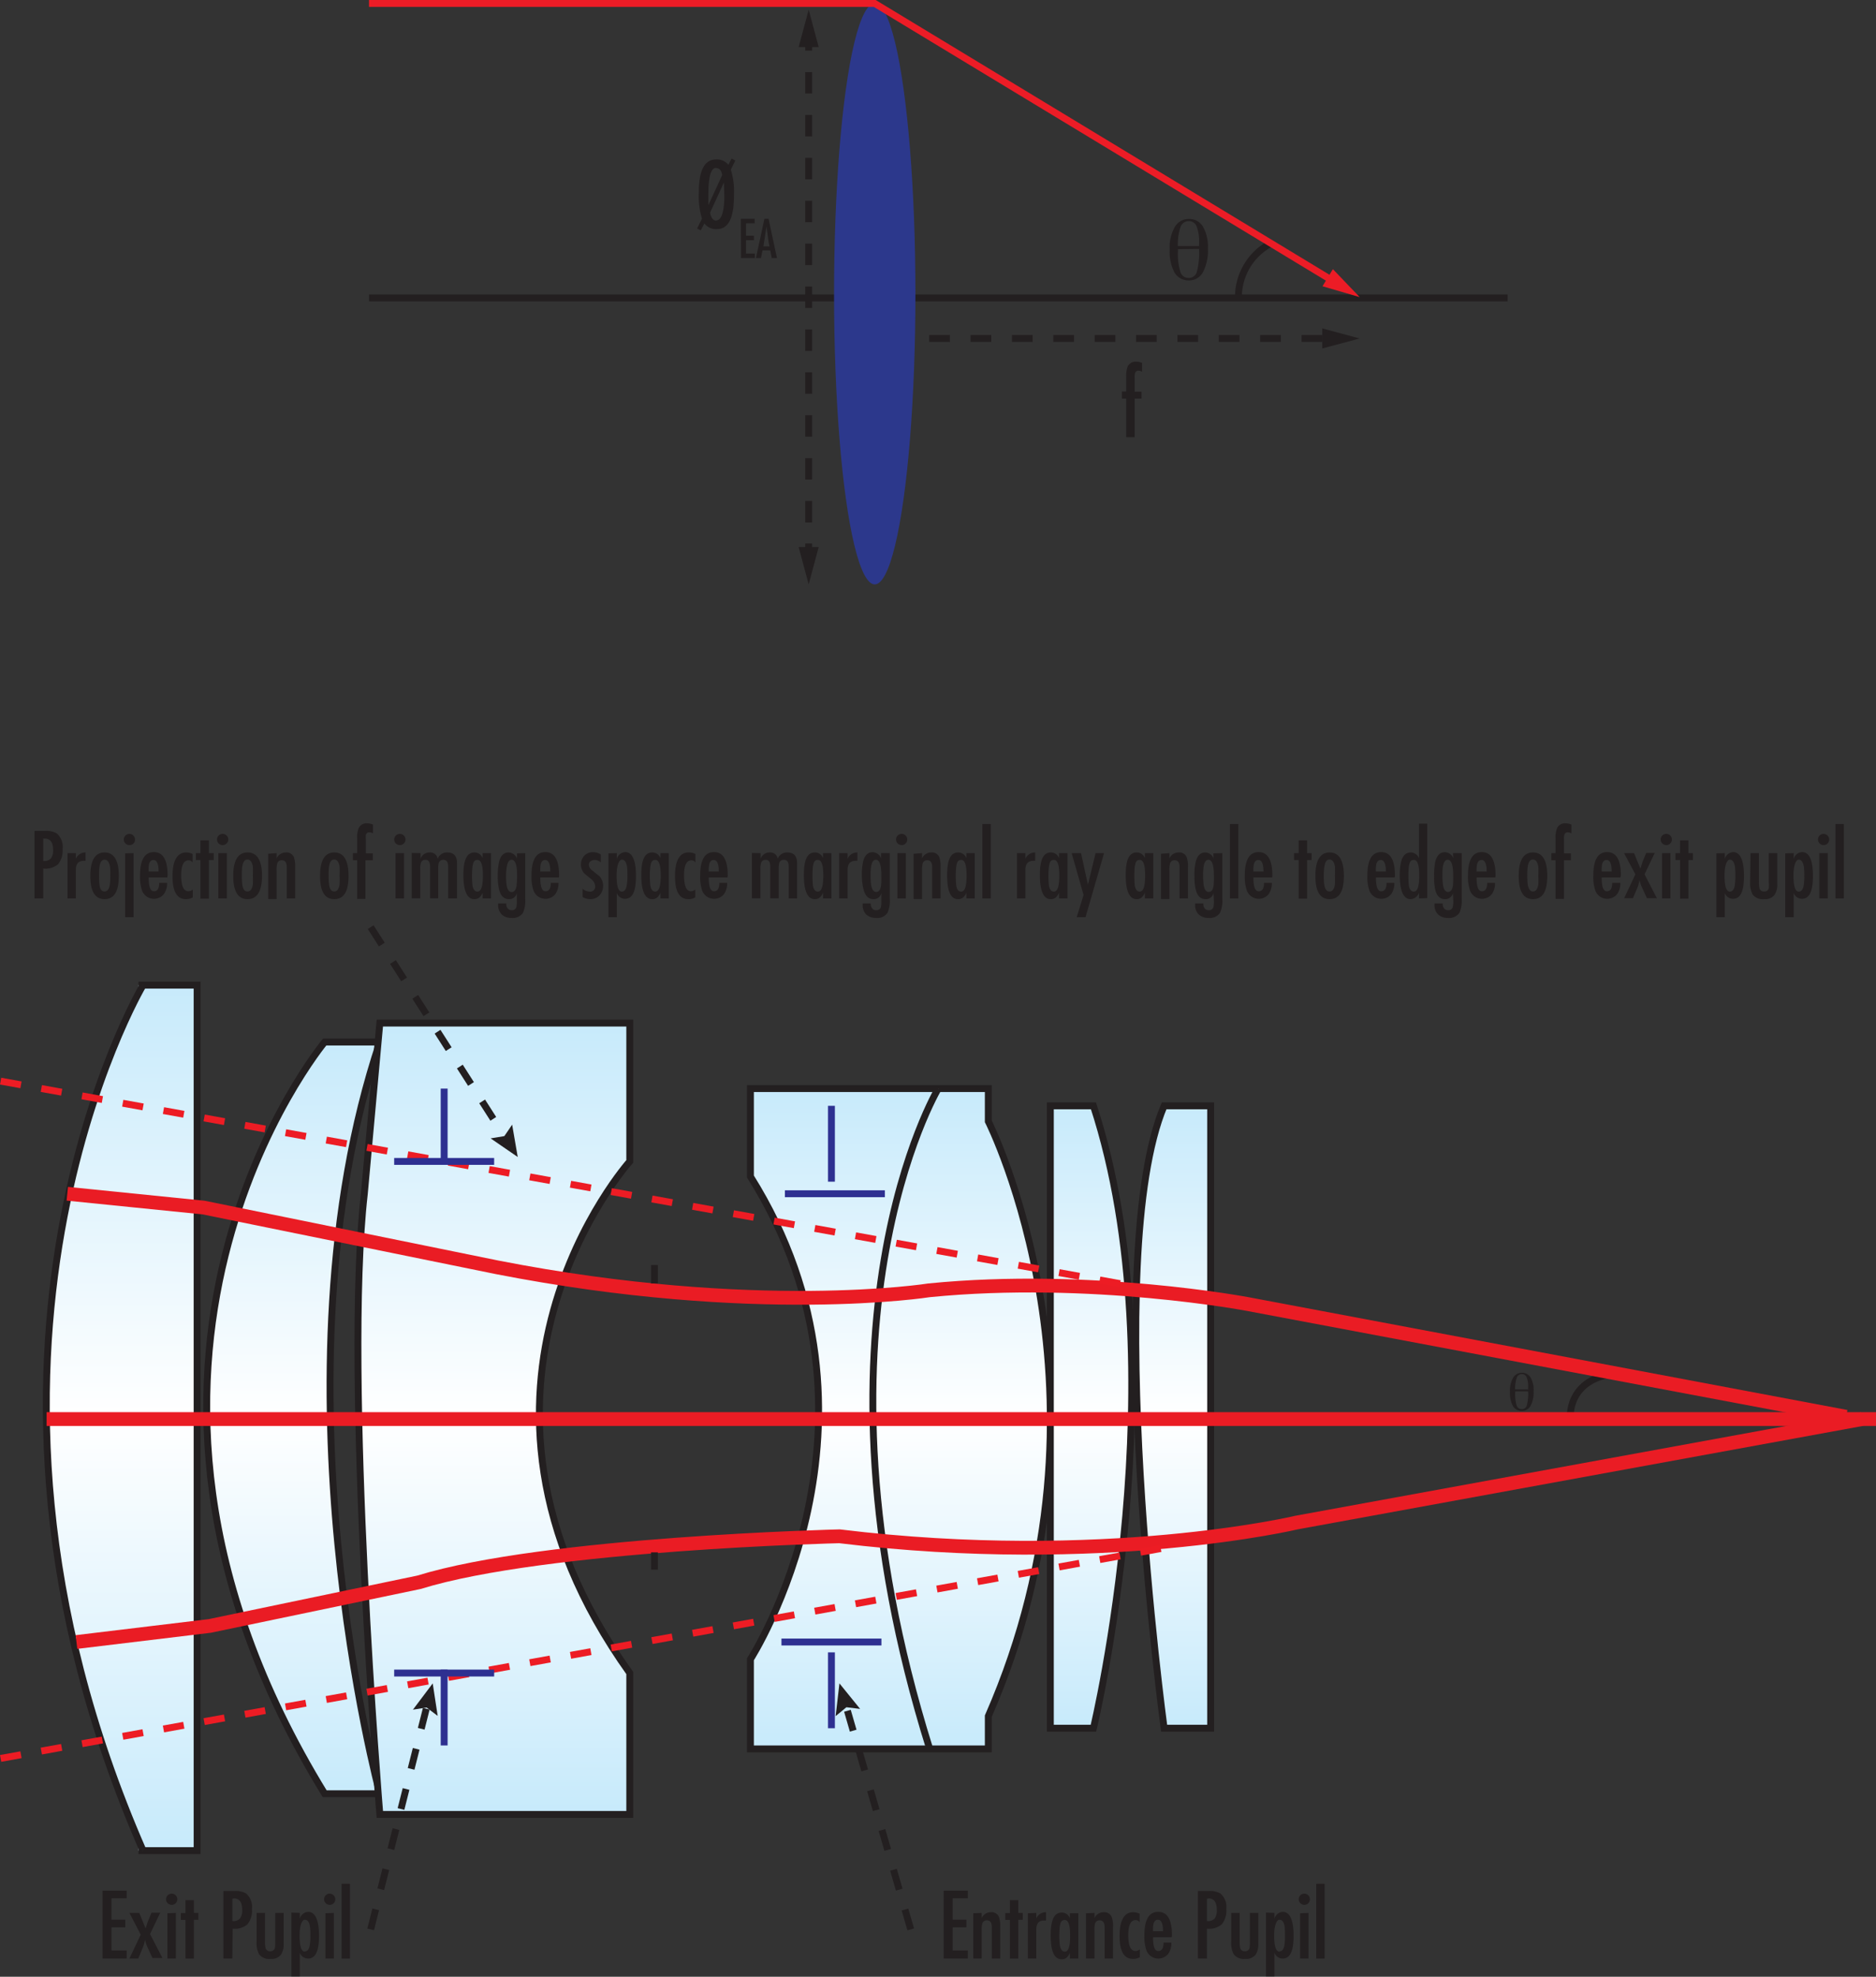 <svg xmlns="http://www.w3.org/2000/svg" xmlns:xlink="http://www.w3.org/1999/xlink" viewBox="0 0 272.09 286.64"><rect x="0" y="0" width="272.09" height="286.64" fill="#333333" stroke="none"/><defs><style>.cls-1{isolation:isolate;}.cls-2{fill:#231f20;}.cls-10,.cls-11,.cls-12,.cls-16,.cls-3,.cls-4,.cls-5,.cls-6,.cls-7,.cls-8,.cls-9{stroke:#231f20;}.cls-10,.cls-11,.cls-12,.cls-13,.cls-14,.cls-15,.cls-16,.cls-18,.cls-3,.cls-4,.cls-5,.cls-6,.cls-7,.cls-8,.cls-9{stroke-miterlimit:10;}.cls-3{fill:url(#linear-gradient);}.cls-4{fill:url(#linear-gradient-2);}.cls-5{fill:url(#linear-gradient-3);}.cls-6{fill:url(#linear-gradient-4);}.cls-7{fill:url(#linear-gradient-5);}.cls-8{fill:url(#linear-gradient-6);}.cls-9{fill:url(#linear-gradient-7);}.cls-10{fill:url(#linear-gradient-8);}.cls-11,.cls-12,.cls-13,.cls-14,.cls-15,.cls-16,.cls-18{fill:none;}.cls-11{stroke-dasharray:3 3;}.cls-13{stroke:#ea1c24;stroke-width:2px;}.cls-14{stroke:#ed1c24;stroke-dasharray:3;}.cls-15{stroke:#2e3091;}.cls-16{stroke-dasharray:3.11 3.11;}.cls-17{fill:#2c388c;}.cls-18{stroke:#ec1c26;}.cls-19{fill:#ec1c26;}</style><linearGradient id="linear-gradient" x1="24.34" y1="19.65" x2="24.34" y2="145.15" gradientTransform="matrix(1, 0, 0, -1, 0, 288)" gradientUnits="userSpaceOnUse"><stop offset="0" stop-color="#c7eafb"/><stop offset="0.5" stop-color="#fff"/><stop offset="1" stop-color="#c7eafb"/></linearGradient><linearGradient id="linear-gradient-2" x1="42.53" y1="27.9" x2="42.53" y2="136.9" xlink:href="#linear-gradient"/><linearGradient id="linear-gradient-3" x1="71.63" y1="24.9" x2="71.63" y2="139.65" xlink:href="#linear-gradient"/><linearGradient id="linear-gradient-4" x1="130.59" y1="34.4" x2="130.59" y2="130.15" xlink:href="#linear-gradient"/><linearGradient id="linear-gradient-5" x1="131.34" y1="34.4" x2="131.34" y2="130.15" xlink:href="#linear-gradient"/><linearGradient id="linear-gradient-6" x1="158.24" y1="37.4" x2="158.24" y2="127.65" xlink:href="#linear-gradient"/><linearGradient id="linear-gradient-7" x1="170.16" y1="37.4" x2="170.16" y2="127.65" xlink:href="#linear-gradient"/><linearGradient id="linear-gradient-8" x1="13.73" y1="19.65" x2="13.73" y2="145.15" xlink:href="#linear-gradient"/></defs><g id="Layer_2" data-name="Layer 2"><g id="Layer_1-2" data-name="Layer 1"><g id="Layer_2-2" data-name="Layer 2"><g id="Layer_2-2-2" data-name="Layer 2-2"><g class="cls-1"><path class="cls-2" d="M6.27,130.28H5v-9.8H6.53a3.08,3.08,0,0,1,1.69.36,2.57,2.57,0,0,1,.86,2.26,3.15,3.15,0,0,1-.65,2.21,2.78,2.78,0,0,1-2.16.63Zm.18-8.68H6.27v3.23a1.23,1.23,0,0,0,1.15-.4,2,2,0,0,0,.28-1.22C7.7,122.14,7.29,121.6,6.45,121.6Z"/><path class="cls-2" d="M11,123.71v.81a1.51,1.51,0,0,1,1.41-.91v1.21h-.21c-.8,0-1.2.39-1.2,1.34v4.12H9.79v-6.57Z"/><path class="cls-2" d="M15.16,130.38c-1.37,0-2.06-1.12-2.06-3.36s.69-3.41,2.06-3.41,2.07,1.14,2.07,3.41S16.54,130.38,15.16,130.38Zm0-1.11c.4,0,.66-.32.77-1A9.12,9.12,0,0,0,16,127a9.44,9.44,0,0,0-.05-1.34c-.11-.63-.37-1-.77-1s-.64.32-.75,1a10,10,0,0,0-.06,1.34,9.57,9.57,0,0,0,.06,1.3C14.52,129,14.77,129.27,15.16,129.27Z"/><path class="cls-2" d="M18.78,122.54a.81.81,0,0,1-.58-1.39.82.82,0,0,1,.58-.23.75.75,0,0,1,.56.25.78.78,0,0,1,.24.57.75.75,0,0,1-.23.57A.77.77,0,0,1,18.78,122.54Zm.6,1.17V133H18.15v-9.26Z"/><path class="cls-2" d="M24.26,127.24h-2.7c0,1.37.26,2,.77,2s.76-.41.76-1.22h1.14a2.63,2.63,0,0,1-.45,1.61,1.85,1.85,0,0,1-3.16-.44,6.23,6.23,0,0,1-.31-2.2c0-2.29.66-3.43,2-3.43s2,1.14,2,3.43Zm-2.7-.87H23c0-1.11-.25-1.67-.75-1.67-.32,0-.54.22-.65.64A5.67,5.67,0,0,0,21.56,126.37Z"/><path class="cls-2" d="M27.93,123.83v1.24h0a.65.65,0,0,0-.57-.32q-1.08,0-1.08,2.19c0,1.53.35,2.3,1.06,2.3a1.06,1.06,0,0,0,.62-.25v1.13a1.83,1.83,0,0,1-1,.26c-1.29,0-1.94-1.1-1.94-3.32s.65-3.45,2-3.45A2.15,2.15,0,0,1,27.93,123.83Z"/><path class="cls-2" d="M29.07,121.86H30.3v1.85H31v1H30.3v5.6H29.07v-5.6h-.66v-1h.66Z"/><path class="cls-2" d="M32.3,122.54a.81.81,0,0,1-.58-1.39.82.82,0,0,1,.58-.23.81.81,0,0,1,0,1.62Zm.6,1.17v6.57H31.67v-6.57Z"/><path class="cls-2" d="M35.9,130.38q-2.07,0-2.07-3.36c0-2.27.69-3.41,2.07-3.41S38,124.75,38,127,37.28,130.38,35.9,130.38Zm0-1.11c.4,0,.65-.32.77-1a11,11,0,0,0,0-1.3,11.38,11.38,0,0,0,0-1.34c-.12-.63-.37-1-.77-1s-.64.32-.76,1a10,10,0,0,0-.06,1.34,9.57,9.57,0,0,0,.06,1.3C35.26,129,35.51,129.27,35.9,129.27Z"/><path class="cls-2" d="M40.12,123.71v.76a1.45,1.45,0,0,1,1.34-.86,1.14,1.14,0,0,1,1.17.7,4.24,4.24,0,0,1,.18,1.46v4.51H41.59v-4.54c0-.69-.24-1-.73-1a.65.65,0,0,0-.67.54,3.83,3.83,0,0,0-.07,1v4.09H38.9v-6.57Z"/><path class="cls-2" d="M48.48,130.38c-1.38,0-2.06-1.12-2.06-3.36s.68-3.41,2.06-3.41,2.07,1.14,2.07,3.41S49.86,130.38,48.48,130.38Zm0-1.11c.4,0,.66-.32.77-1a11,11,0,0,0,0-1.3,11.38,11.38,0,0,0,0-1.34c-.11-.63-.37-1-.77-1s-.64.32-.75,1a8.16,8.16,0,0,0-.07,1.34,7.82,7.82,0,0,0,.07,1.3C47.84,129,48.09,129.27,48.48,129.27Z"/><path class="cls-2" d="M51.19,123.71h.61V121.6a3.73,3.73,0,0,1,.22-1.52,1.25,1.25,0,0,1,1.26-.69,2.14,2.14,0,0,1,.82.18v1.27a1.12,1.12,0,0,0-.51-.15.49.49,0,0,0-.52.36,3.16,3.16,0,0,0,0,.69v2h1v1H53v5.6H51.8v-5.6h-.61Z"/><path class="cls-2" d="M58,122.54a.81.81,0,0,1-.58-1.39.82.82,0,0,1,.58-.23.81.81,0,0,1,0,1.62Zm.6,1.17v6.57H57.37v-6.57Z"/><path class="cls-2" d="M61,123.71v.81a1.37,1.37,0,0,1,1.29-.91,1.09,1.09,0,0,1,1.19.91h0a1.42,1.42,0,0,1,1.36-.91c1,0,1.45.53,1.45,1.59v5.08H65v-4.6c0-.65-.22-1-.66-1a.65.65,0,0,0-.71.48,3.69,3.69,0,0,0-.07.93v4.17H62.38v-4.46a2.18,2.18,0,0,0-.09-.75.6.6,0,0,0-.61-.37.63.63,0,0,0-.65.5,3.15,3.15,0,0,0-.08.91v4.17H59.71v-6.57Z"/><path class="cls-2" d="M70,130.28v-.84a1.81,1.81,0,0,1-.45.68,1.07,1.07,0,0,1-.77.26c-1,0-1.57-1.15-1.57-3.47s.54-3.3,1.61-3.3a1.26,1.26,0,0,1,1.18.83v-.73h1.22v6.57Zm-.73-1c.51,0,.77-.76.77-2.3s-.26-2.29-.77-2.29-.64.32-.74,1a13,13,0,0,0,0,2.69C68.63,129,68.88,129.29,69.27,129.29Z"/><path class="cls-2" d="M76.18,123.71v6.62a4.44,4.44,0,0,1-.31,2,1.78,1.78,0,0,1-1.69.77,2,2,0,0,1-1.42-.5,1.87,1.87,0,0,1-.51-1.4V131h1.18a1,1,0,0,0,.18.7.68.68,0,0,0,.61.28.64.64,0,0,0,.68-.46,4.35,4.35,0,0,0,.06-.93l0-1.09a1.11,1.11,0,0,1-1.16.88c-.68,0-1.13-.42-1.38-1.26a7.87,7.87,0,0,1-.22-2.08,8.89,8.89,0,0,1,.19-2.1c.23-.89.7-1.33,1.39-1.33a1.36,1.36,0,0,1,1.21.89l0,0,0-.76ZM75,127c0-1.55-.26-2.33-.79-2.33-.36,0-.59.32-.7,1A7.89,7.89,0,0,0,73.4,127a8.84,8.84,0,0,0,.08,1.36c.11.65.36,1,.73,1s.62-.31.71-.93A11.48,11.48,0,0,0,75,127Z"/><path class="cls-2" d="M81.06,127.24h-2.7c0,1.37.25,2,.76,2s.77-.41.77-1.22H81a2.69,2.69,0,0,1-.44,1.61,1.85,1.85,0,0,1-3.16-.44,6,6,0,0,1-.31-2.2c0-2.29.65-3.43,2-3.43s2,1.14,2,3.43Zm-2.7-.87h1.45c0-1.11-.25-1.67-.74-1.67-.33,0-.55.22-.65.64A5.67,5.67,0,0,0,78.36,126.37Z"/><path class="cls-2" d="M87.14,123.9v1.15a1.33,1.33,0,0,0-.91-.35,1,1,0,0,0-.58.19.61.61,0,0,0-.25.52,1.2,1.2,0,0,0,.55.85c.59.47.91.74,1,.8a2.1,2.1,0,0,1,0,2.78,1.81,1.81,0,0,1-1.38.54,2.06,2.06,0,0,1-1.07-.31v-1.19a1.69,1.69,0,0,0,1,.41.73.73,0,0,0,.82-.83,1.47,1.47,0,0,0-.59-1l-.93-.76a1.85,1.85,0,0,1-.54-1.33,1.81,1.81,0,0,1,.49-1.29,1.69,1.69,0,0,1,1.27-.51A2.12,2.12,0,0,1,87.14,123.9Z"/><path class="cls-2" d="M89.46,123.71v.85a1.32,1.32,0,0,1,1.22-1c1,0,1.56,1.15,1.56,3.46s-.53,3.31-1.6,3.31a1.25,1.25,0,0,1-1.18-.84V133H88.24v-9.26Zm.73,5.58c.33,0,.56-.25.68-.74A7,7,0,0,0,91,127a10.25,10.25,0,0,0-.06-1.35c-.11-.63-.35-1-.74-1s-.77.77-.77,2.3S89.67,129.29,90.19,129.29Z"/><path class="cls-2" d="M95.79,130.28v-.84a1.81,1.81,0,0,1-.45.68,1.07,1.07,0,0,1-.77.26c-1,0-1.56-1.15-1.56-3.47s.53-3.3,1.6-3.3a1.26,1.26,0,0,1,1.18.83v-.73H97v6.57Zm-.73-1c.51,0,.77-.76.77-2.3s-.26-2.29-.77-2.29-.64.32-.74,1a13,13,0,0,0,0,2.69C94.42,129,94.67,129.29,95.06,129.29Z"/><path class="cls-2" d="M100.86,123.83v1.24h0a.66.66,0,0,0-.57-.32q-1.08,0-1.08,2.19c0,1.53.35,2.3,1,2.3a1.08,1.08,0,0,0,.63-.25v1.13a1.88,1.88,0,0,1-1,.26c-1.29,0-1.94-1.1-1.94-3.32s.65-3.45,1.95-3.45A2.2,2.2,0,0,1,100.86,123.83Z"/><path class="cls-2" d="M105.5,127.24h-2.71c0,1.37.26,2,.77,2s.77-.41.77-1.22h1.13a2.69,2.69,0,0,1-.44,1.61,1.85,1.85,0,0,1-3.16-.44,6,6,0,0,1-.31-2.2c0-2.29.65-3.43,2-3.43s2,1.14,2,3.43Zm-2.71-.87h1.46c0-1.11-.25-1.67-.74-1.67-.33,0-.55.22-.65.64A5.4,5.4,0,0,0,102.79,126.37Z"/><path class="cls-2" d="M110.32,123.71v.81a1.37,1.37,0,0,1,1.29-.91,1.09,1.09,0,0,1,1.19.91h0a1.42,1.42,0,0,1,1.36-.91c1,0,1.45.53,1.45,1.59v5.08h-1.22v-4.6c0-.65-.22-1-.67-1a.65.65,0,0,0-.71.48,4.26,4.26,0,0,0-.07.93v4.17h-1.22v-4.46a2.18,2.18,0,0,0-.09-.75.58.58,0,0,0-.6-.37.64.64,0,0,0-.66.5,3.57,3.57,0,0,0-.08.91v4.17h-1.23v-6.57Z"/><path class="cls-2" d="M119.37,130.28v-.84a1.81,1.81,0,0,1-.45.68,1.07,1.07,0,0,1-.77.26c-1,0-1.56-1.15-1.56-3.47s.53-3.3,1.6-3.3a1.25,1.25,0,0,1,1.18.83v-.73h1.22v6.57Zm-.73-1c.51,0,.77-.76.77-2.3s-.26-2.29-.77-2.29-.64.32-.74,1a15.11,15.11,0,0,0,0,2.69C118,129,118.25,129.29,118.64,129.29Z"/><path class="cls-2" d="M122.93,123.71v.81a1.52,1.52,0,0,1,1.42-.91v1.21h-.21c-.81,0-1.21.39-1.21,1.34v4.12h-1.22v-6.57Z"/><path class="cls-2" d="M129.05,123.71v6.62a4.44,4.44,0,0,1-.31,2,1.78,1.78,0,0,1-1.69.77,2,2,0,0,1-1.42-.5,1.87,1.87,0,0,1-.51-1.4V131h1.18a1,1,0,0,0,.18.7.67.67,0,0,0,.6.28.64.64,0,0,0,.69-.46,4.35,4.35,0,0,0,.06-.93l0-1.09a1.11,1.11,0,0,1-1.16.88c-.68,0-1.13-.42-1.38-1.26A7.87,7.87,0,0,1,125,127a8.89,8.89,0,0,1,.19-2.1c.23-.89.7-1.33,1.39-1.33a1.36,1.36,0,0,1,1.21.89l0,0,0-.76ZM127.83,127c0-1.55-.26-2.33-.79-2.33-.36,0-.59.32-.7,1a7.89,7.89,0,0,0-.07,1.31,8.84,8.84,0,0,0,.08,1.36c.11.65.36,1,.73,1s.62-.31.71-.93A11.48,11.48,0,0,0,127.83,127Z"/><path class="cls-2" d="M130.78,122.54a.8.8,0,0,1-.58-.24.81.81,0,0,1,0-1.15.83.83,0,0,1,.58-.23.81.81,0,0,1,.57,1.38A.75.75,0,0,1,130.78,122.54Zm.6,1.17v6.57h-1.22v-6.57Z"/><path class="cls-2" d="M133.73,123.71v.76a1.45,1.45,0,0,1,1.34-.86,1.14,1.14,0,0,1,1.17.7,4.24,4.24,0,0,1,.18,1.46v4.51H135.2v-4.54c0-.69-.24-1-.72-1a.66.66,0,0,0-.68.54,4.42,4.42,0,0,0-.07,1v4.09h-1.22v-6.57Z"/><path class="cls-2" d="M140.16,130.28v-.84a1.81,1.81,0,0,1-.45.68,1.07,1.07,0,0,1-.77.26c-1.05,0-1.57-1.15-1.57-3.47s.54-3.3,1.6-3.3a1.26,1.26,0,0,1,1.19.83v-.73h1.22v6.57Zm-.73-1c.51,0,.76-.76.76-2.3s-.25-2.29-.76-2.29-.64.32-.74,1a13,13,0,0,0,0,2.69C138.79,129,139,129.29,139.43,129.29Z"/><path class="cls-2" d="M143.7,119.49v10.79h-1.22V119.49Z"/><path class="cls-2" d="M148.72,123.71v.81a1.52,1.52,0,0,1,1.42-.91v1.21h-.21c-.81,0-1.21.39-1.21,1.34v4.12H147.5v-6.57Z"/><path class="cls-2" d="M153.6,130.28v-.84a1.81,1.81,0,0,1-.45.68,1.07,1.07,0,0,1-.77.26c-1,0-1.56-1.15-1.56-3.47s.53-3.3,1.6-3.3a1.26,1.26,0,0,1,1.18.83v-.73h1.22v6.57Zm-.73-1c.51,0,.77-.76.77-2.3s-.26-2.29-.77-2.29-.64.32-.74,1a13,13,0,0,0,0,2.69C152.23,129,152.48,129.29,152.87,129.29Z"/><path class="cls-2" d="M155.43,123.71h1.36l1,4.58h0l1.11-4.58h1.23L157.44,133h-1.28l1-3.22Z"/><path class="cls-2" d="M166.05,130.28v-.84a1.81,1.81,0,0,1-.45.68,1.07,1.07,0,0,1-.77.26c-1,0-1.56-1.15-1.56-3.47s.53-3.3,1.6-3.3a1.25,1.25,0,0,1,1.18.83v-.73h1.22v6.57Zm-.73-1c.51,0,.77-.76.77-2.3s-.26-2.29-.77-2.29-.63.32-.74,1a15.11,15.11,0,0,0,0,2.69C164.69,129,164.93,129.29,165.32,129.29Z"/><path class="cls-2" d="M169.61,123.71v.76a1.45,1.45,0,0,1,1.34-.86,1.14,1.14,0,0,1,1.17.7,4.24,4.24,0,0,1,.18,1.46v4.51h-1.22v-4.54c0-.69-.24-1-.73-1a.65.65,0,0,0-.67.54,3.83,3.83,0,0,0-.07,1v4.09h-1.22v-6.57Z"/><path class="cls-2" d="M177.28,123.71v6.62a4.44,4.44,0,0,1-.31,2,1.78,1.78,0,0,1-1.69.77,2,2,0,0,1-1.42-.5,1.83,1.83,0,0,1-.52-1.4V131h1.19a1.08,1.08,0,0,0,.17.7.7.7,0,0,0,.61.28.64.64,0,0,0,.69-.46,4.35,4.35,0,0,0,.06-.93L176,129.5a1.12,1.12,0,0,1-1.17.88c-.67,0-1.13-.42-1.37-1.26a7.87,7.87,0,0,1-.22-2.08,8.38,8.38,0,0,1,.19-2.1c.23-.89.7-1.33,1.39-1.33a1.34,1.34,0,0,1,1.2.89l0,0-.05-.76ZM176.06,127c0-1.55-.26-2.33-.79-2.33-.36,0-.59.32-.7,1a7.89,7.89,0,0,0-.07,1.31,8.84,8.84,0,0,0,.08,1.36c.11.65.35,1,.73,1s.62-.31.71-.93A11.48,11.48,0,0,0,176.06,127Z"/><path class="cls-2" d="M179.61,119.49v10.79h-1.22V119.49Z"/><path class="cls-2" d="M184.5,127.24h-2.71c0,1.37.26,2,.77,2s.77-.41.77-1.22h1.13a2.69,2.69,0,0,1-.44,1.61,1.85,1.85,0,0,1-3.16-.44,6,6,0,0,1-.32-2.2c0-2.29.66-3.43,2-3.43s2,1.14,2,3.43Zm-2.71-.87h1.46c0-1.11-.25-1.67-.74-1.67-.33,0-.55.22-.65.64A4.66,4.66,0,0,0,181.79,126.37Z"/><path class="cls-2" d="M188.36,121.86h1.22v1.85h.65v1h-.65v5.6h-1.22v-5.6h-.67v-1h.67Z"/><path class="cls-2" d="M192.84,130.38c-1.38,0-2.06-1.12-2.06-3.36s.68-3.41,2.06-3.41,2.07,1.14,2.07,3.41S194.22,130.38,192.84,130.38Zm0-1.11c.4,0,.66-.32.77-1a11,11,0,0,0,0-1.3,11.38,11.38,0,0,0,0-1.34c-.11-.63-.37-1-.77-1s-.64.32-.75,1A8.16,8.16,0,0,0,192,127a7.82,7.82,0,0,0,.07,1.3C192.2,129,192.45,129.27,192.84,129.27Z"/><path class="cls-2" d="M202.27,127.24h-2.71c0,1.37.26,2,.77,2s.77-.41.77-1.22h1.13a2.69,2.69,0,0,1-.44,1.61,1.85,1.85,0,0,1-3.16-.44,6,6,0,0,1-.31-2.2c0-2.29.65-3.43,2-3.43s2,1.14,2,3.43Zm-2.71-.87H201c0-1.11-.25-1.67-.74-1.67-.33,0-.55.22-.65.64A4.66,4.66,0,0,0,199.56,126.37Z"/><path class="cls-2" d="M205.8,130.28v-.84a1.32,1.32,0,0,1-1.22.94c-1,0-1.56-1.15-1.56-3.47s.54-3.3,1.6-3.3a1.3,1.3,0,0,1,1.18.83v-5H207v10.79Zm-.72-1c.51,0,.76-.76.76-2.3s-.25-2.29-.76-2.29-.64.32-.75,1a15.11,15.11,0,0,0,0,2.69C204.44,129,204.69,129.29,205.08,129.29Z"/><path class="cls-2" d="M212,123.71v6.62a4.44,4.44,0,0,1-.31,2,1.79,1.79,0,0,1-1.69.77,2,2,0,0,1-1.42-.5,1.83,1.83,0,0,1-.52-1.4V131h1.19a1.08,1.08,0,0,0,.17.7.7.7,0,0,0,.61.28.63.63,0,0,0,.68-.46,3.58,3.58,0,0,0,.07-.93l-.05-1.09a1.12,1.12,0,0,1-1.17.88c-.67,0-1.13-.42-1.37-1.26A7.87,7.87,0,0,1,208,127a9,9,0,0,1,.18-2.1c.24-.89.7-1.33,1.4-1.33a1.34,1.34,0,0,1,1.2.89l0,0-.05-.76ZM210.77,127c0-1.55-.27-2.33-.79-2.33-.36,0-.59.32-.71,1a9.64,9.64,0,0,0-.06,1.31,8.84,8.84,0,0,0,.08,1.36c.11.65.35,1,.73,1s.61-.31.71-.93A11.48,11.48,0,0,0,210.77,127Z"/><path class="cls-2" d="M216.87,127.24h-2.71c0,1.37.26,2,.77,2s.77-.41.77-1.22h1.13a2.69,2.69,0,0,1-.44,1.61,1.85,1.85,0,0,1-3.16-.44,6,6,0,0,1-.32-2.2c0-2.29.66-3.43,2-3.43s2,1.14,2,3.43Zm-2.71-.87h1.46c0-1.11-.25-1.67-.74-1.67-.33,0-.55.22-.65.64A4.66,4.66,0,0,0,214.16,126.37Z"/><path class="cls-2" d="M222.34,130.38q-2.07,0-2.07-3.36c0-2.27.69-3.41,2.07-3.41s2.07,1.14,2.07,3.41S223.72,130.38,222.34,130.38Zm0-1.11c.4,0,.65-.32.77-1a11,11,0,0,0,0-1.3,11.38,11.38,0,0,0,0-1.34c-.12-.63-.37-1-.77-1s-.64.32-.76,1a10,10,0,0,0-.06,1.34,9.57,9.57,0,0,0,.06,1.3C221.7,129,222,129.27,222.34,129.27Z"/><path class="cls-2" d="M225,123.71h.61V121.6a3.92,3.92,0,0,1,.22-1.52,1.27,1.27,0,0,1,1.27-.69,2.14,2.14,0,0,1,.82.18v1.27a1.19,1.19,0,0,0-.51-.15.49.49,0,0,0-.52.36,2.62,2.62,0,0,0-.05.69v2h1v1h-1v5.6h-1.23v-5.6H225Z"/><path class="cls-2" d="M235,127.24h-2.7c0,1.37.25,2,.76,2s.77-.41.77-1.22H235a2.69,2.69,0,0,1-.44,1.61,1.85,1.85,0,0,1-3.16-.44,6,6,0,0,1-.31-2.2c0-2.29.65-3.43,2-3.43s2,1.14,2,3.43Zm-2.7-.87h1.45c0-1.11-.24-1.67-.74-1.67-.33,0-.54.22-.65.64A5.67,5.67,0,0,0,232.3,126.37Z"/><path class="cls-2" d="M235.55,123.71H237l.92,2.25.31-1,.53-1.28H240l-1.48,3.1,1.79,3.47h-1.44l-.65-1.42a4.94,4.94,0,0,1-.43-1.24h0a5,5,0,0,1-.44,1.44l-.52,1.22h-1.27l1.63-3.47Z"/><path class="cls-2" d="M241.68,122.54a.8.8,0,0,1-.58-.24.81.81,0,0,1,0-1.15.83.83,0,0,1,.58-.23.81.81,0,0,1,.57,1.38A.75.75,0,0,1,241.68,122.54Zm.6,1.17v6.57h-1.22v-6.57Z"/><path class="cls-2" d="M243.67,121.86h1.22v1.85h.65v1h-.65v5.6h-1.22v-5.6H243v-1h.66Z"/><path class="cls-2" d="M250.16,123.71v.85a1.32,1.32,0,0,1,1.22-1c1,0,1.56,1.15,1.56,3.46s-.53,3.31-1.6,3.31a1.25,1.25,0,0,1-1.18-.84V133h-1.22v-9.26Zm.73,5.58c.33,0,.56-.25.69-.74a7.85,7.85,0,0,0,.11-1.55,10.25,10.25,0,0,0-.06-1.35c-.11-.63-.35-1-.74-1s-.77.77-.77,2.3S250.37,129.29,250.89,129.29Z"/><path class="cls-2" d="M253.89,123.71h1.22v4.11a3.73,3.73,0,0,0,.07.94.64.64,0,0,0,.69.51.63.63,0,0,0,.67-.47,4.25,4.25,0,0,0,0-.91v-4.18h1.23v4.44a2.65,2.65,0,0,1-.4,1.62,1.73,1.73,0,0,1-1.5.61,1.87,1.87,0,0,1-1.68-.68,3.55,3.55,0,0,1-.35-1.81Z"/><path class="cls-2" d="M260.15,123.71v.85a1.33,1.33,0,0,1,1.22-1c1.05,0,1.57,1.15,1.57,3.46s-.54,3.31-1.6,3.31a1.28,1.28,0,0,1-1.19-.84V133h-1.22v-9.26Zm.73,5.58c.34,0,.57-.25.69-.74a7,7,0,0,0,.12-1.55,8.38,8.38,0,0,0-.07-1.35c-.1-.63-.35-1-.74-1s-.76.77-.76,2.3S260.37,129.29,260.88,129.29Z"/><path class="cls-2" d="M264.5,122.54a.81.81,0,0,1-.58-1.39.82.82,0,0,1,.58-.23.82.82,0,0,1,.8.81.81.81,0,0,1-.23.57A.78.78,0,0,1,264.5,122.54Zm.59,1.17v6.57h-1.22v-6.57Z"/><path class="cls-2" d="M267.43,119.49v10.79h-1.22V119.49Z"/></g><polyline class="cls-3" points="20.09 268.35 28.59 268.35 28.59 142.85 20.09 142.85"/><path class="cls-4" d="M47.09,151.1s-38.5,46.25,0,109h8s-16.25-60.25,0-109Z"/><path class="cls-5" d="M55.09,148.35H91.34v20.06s-29.5,32.94,0,74.19v20.5H55.09s-5.25-63.5-2.25-90Z"/><path class="cls-6" d="M108.84,157.85h34.5v4.75s20.25,40,0,86.25v4.75h-34.5v-13s22.25-34.5,0-70Z"/><path class="cls-7" d="M136.08,157.85s-20.49,34.25-1.24,95.75"/><path class="cls-8" d="M152.34,160.35V250.6h6.25s12.5-52,0-90.25Z"/><path class="cls-9" d="M175.59,160.35V250.6h-6.75s-9.25-68.25,0-90.25Z"/><path class="cls-10" d="M20.75,142.85s-31.58,53.25,0,125.5"/><line class="cls-11" x1="53.76" y1="134.44" x2="73.48" y2="165.26"/><polygon class="cls-2" points="71.16 165.07 73.15 164.74 74.28 163.08 75.09 167.77 71.16 165.07"/><line class="cls-11" x1="53.76" y1="279.77" x2="62.02" y2="247"/><polygon class="cls-2" points="63.48 248.81 61.87 247.6 59.89 247.91 62.76 244.1 63.48 248.81"/><line class="cls-11" x1="132.09" y1="279.77" x2="122.59" y2="246.97"/><polygon class="cls-2" points="124.75 247.8 122.76 247.56 121.2 248.84 121.75 244.1 124.75 247.8"/><path class="cls-12" d="M227.76,205.77s-.67-6,7-6.67"/><line class="cls-13" x1="6.76" y1="205.77" x2="272.09" y2="205.77"/><path class="cls-13" d="M270.09,205.77l-82,15s-28,6.67-66.33,2c0,0-42.67,1-61,6.67l-30.34,6.33L11.09,238.1"/><path class="cls-13" d="M267.76,205.44,181,189.1s-22.78-4.33-46.24-2c0,0-25.12,4-62.65-3.33L29.52,175.1l-19.76-2"/><line class="cls-14" x1="0.09" y1="156.77" x2="170.11" y2="187.52"/><line class="cls-14" x1="0.09" y1="254.98" x2="170.11" y2="224.23"/><g class="cls-1"><path class="cls-2" d="M14.87,274.15h3.5v1.12h-2.2v3.09h2v1.12h-2v3.35h2.2V284h-3.5Z"/><path class="cls-2" d="M18.77,277.38H20.2l.92,2.25.32-1,.53-1.28h1.27l-1.48,3.1,1.8,3.47H22.11l-.65-1.42a5.39,5.39,0,0,1-.43-1.24h0a5.68,5.68,0,0,1-.44,1.44L20.05,284H18.77l1.64-3.47Z"/><path class="cls-2" d="M24.91,276.21a.81.81,0,0,1-.58-1.39.82.82,0,0,1,.58-.23.81.81,0,0,1,0,1.62Zm.6,1.17V284H24.28v-6.57Z"/><path class="cls-2" d="M26.9,275.53h1.22v1.85h.65v1h-.65V284H26.9v-5.6h-.67v-1h.67Z"/><path class="cls-2" d="M33.7,284H32.4v-9.8H34a3.1,3.1,0,0,1,1.69.36,2.57,2.57,0,0,1,.85,2.26,3.11,3.11,0,0,1-.65,2.21,2.76,2.76,0,0,1-2.15.63Zm.18-8.68H33.7v3.23a1.23,1.23,0,0,0,1.14-.4,2,2,0,0,0,.29-1.22C35.13,275.81,34.71,275.27,33.88,275.27Z"/><path class="cls-2" d="M37.22,277.38h1.22v4.11a4.54,4.54,0,0,0,.06.94.65.65,0,0,0,.69.51.64.64,0,0,0,.68-.47,5.1,5.1,0,0,0,.05-.91v-4.18h1.22v4.44a2.72,2.72,0,0,1-.39,1.62,1.73,1.73,0,0,1-1.5.61,1.85,1.85,0,0,1-1.68-.68,3.45,3.45,0,0,1-.35-1.81Z"/><path class="cls-2" d="M43.48,277.38v.85a1.33,1.33,0,0,1,1.22-1c1,0,1.57,1.15,1.57,3.46s-.54,3.31-1.6,3.31a1.28,1.28,0,0,1-1.19-.84v3.43H42.26v-9.26Zm.73,5.58c.34,0,.57-.25.69-.74a7,7,0,0,0,.12-1.55,8.38,8.38,0,0,0-.07-1.35c-.1-.63-.35-.95-.74-.95s-.76.77-.76,2.3S43.7,283,44.21,283Z"/><path class="cls-2" d="M47.83,276.21a.81.81,0,0,1-.58-1.39.82.82,0,0,1,.58-.23.82.82,0,0,1,.8.81.81.81,0,0,1-.23.57A.78.78,0,0,1,47.83,276.21Zm.59,1.17V284H47.2v-6.57Z"/><path class="cls-2" d="M50.76,273.16V284H49.54V273.16Z"/></g><g class="cls-1"><path class="cls-2" d="M136.87,274.15h3.5v1.12h-2.2v3.09h2v1.12h-2v3.35h2.2V284h-3.5Z"/><path class="cls-2" d="M142.38,277.38v.76a1.45,1.45,0,0,1,1.34-.86,1.14,1.14,0,0,1,1.17.7,4.24,4.24,0,0,1,.18,1.46V284h-1.22v-4.54c0-.69-.24-1-.73-1a.65.65,0,0,0-.67.54,4.42,4.42,0,0,0-.07.95V284h-1.22v-6.57Z"/><path class="cls-2" d="M146.47,275.53h1.22v1.85h.65v1h-.65V284h-1.22v-5.6h-.67v-1h.67Z"/><path class="cls-2" d="M150.3,277.38v.81a1.5,1.5,0,0,1,1.42-.91v1.21h-.21c-.81-.05-1.21.39-1.21,1.34V284h-1.22v-6.57Z"/><path class="cls-2" d="M155.17,284v-.84a1.7,1.7,0,0,1-.44.68,1.07,1.07,0,0,1-.77.26c-1.05,0-1.57-1.15-1.57-3.47s.54-3.3,1.6-3.3a1.24,1.24,0,0,1,1.18.83v-.73h1.23V284Zm-.72-1c.51,0,.76-.76.76-2.3s-.25-2.29-.76-2.29-.64.32-.74.95a13,13,0,0,0,0,2.69C153.81,282.65,154.06,283,154.45,283Z"/><path class="cls-2" d="M158.74,277.38v.76a1.43,1.43,0,0,1,1.34-.86,1.14,1.14,0,0,1,1.16.7,4,4,0,0,1,.19,1.46V284h-1.22v-4.54c0-.69-.25-1-.73-1a.66.66,0,0,0-.68.54,4.66,4.66,0,0,0-.06.95V284h-1.23v-6.57Z"/><path class="cls-2" d="M165.29,277.5v1.24h0a.66.66,0,0,0-.57-.32q-1.08,0-1.08,2.19c0,1.53.35,2.3,1.06,2.3a1.06,1.06,0,0,0,.62-.25v1.13a1.86,1.86,0,0,1-1,.26c-1.29,0-1.94-1.1-1.94-3.32s.65-3.45,1.95-3.45A2.17,2.17,0,0,1,165.29,277.5Z"/><path class="cls-2" d="M169.93,280.91h-2.7c0,1.37.25,2,.76,2s.77-.41.77-1.22h1.13a2.69,2.69,0,0,1-.44,1.61,1.85,1.85,0,0,1-3.16-.44,6,6,0,0,1-.31-2.2c0-2.29.65-3.43,2-3.43s2,1.14,2,3.43Zm-2.7-.87h1.45c0-1.11-.25-1.67-.74-1.67-.33,0-.55.22-.65.64A5.67,5.67,0,0,0,167.23,280Z"/><path class="cls-2" d="M175.05,284h-1.3v-9.8h1.56a3.08,3.08,0,0,1,1.69.36,2.57,2.57,0,0,1,.86,2.26,3.15,3.15,0,0,1-.65,2.21,2.78,2.78,0,0,1-2.16.63Zm.18-8.68h-.18v3.23a1.23,1.23,0,0,0,1.15-.4,2,2,0,0,0,.28-1.22C176.48,275.81,176.07,275.27,175.23,275.27Z"/><path class="cls-2" d="M178.57,277.38h1.23v4.11a4.54,4.54,0,0,0,.06.94.65.65,0,0,0,.69.51.64.64,0,0,0,.68-.47,5.1,5.1,0,0,0,.05-.91v-4.18h1.22v4.44a2.72,2.72,0,0,1-.39,1.62,1.75,1.75,0,0,1-1.51.61,1.85,1.85,0,0,1-1.67-.68,3.44,3.44,0,0,1-.36-1.81Z"/><path class="cls-2" d="M184.84,277.38v.85a1.32,1.32,0,0,1,1.22-1c1,0,1.56,1.15,1.56,3.46s-.53,3.31-1.6,3.31a1.26,1.26,0,0,1-1.18-.84v3.43h-1.22v-9.26Zm.73,5.58c.34,0,.57-.25.69-.74a7.85,7.85,0,0,0,.11-1.55,10.25,10.25,0,0,0-.06-1.35c-.1-.63-.35-.95-.74-.95s-.77.77-.77,2.3S185.06,283,185.57,283Z"/><path class="cls-2" d="M189.18,276.21a.8.8,0,0,1-.58-.24.81.81,0,0,1,0-1.15.83.83,0,0,1,.58-.23.81.81,0,0,1,.57,1.38A.75.75,0,0,1,189.18,276.21Zm.6,1.17V284h-1.22v-6.57Z"/><path class="cls-2" d="M192.12,273.16V284H190.9V273.16Z"/></g><g class="cls-1"><path class="cls-2" d="M220.73,199.06a1.44,1.44,0,0,1,1.26.68,3.65,3.65,0,0,1,.44,2,4.17,4.17,0,0,1-.44,2.11,1.4,1.4,0,0,1-1.26.73,1.43,1.43,0,0,1-1.3-.7,4,4,0,0,1-.43-2.08,3.74,3.74,0,0,1,.45-2A1.43,1.43,0,0,1,220.73,199.06Zm.91,2.41s0-.09,0-.15v-.14a3.59,3.59,0,0,0-.22-1.47.73.73,0,0,0-.7-.46.75.75,0,0,0-.73.52,4.83,4.83,0,0,0-.24,1.7Zm-1.88.28v.19a5.68,5.68,0,0,0,.21,1.86.75.75,0,0,0,.74.53.73.73,0,0,0,.73-.52,6.56,6.56,0,0,0,.2-2.06Z"/></g><line class="cls-12" x1="94.92" y1="227.61" x2="94.92" y2="225.1"/><line class="cls-12" x1="94.92" y1="183.44" x2="94.92" y2="186.11"/><line class="cls-15" x1="113.84" y1="173.1" x2="128.34" y2="173.1"/><line class="cls-15" x1="113.34" y1="238.1" x2="127.84" y2="238.1"/><line class="cls-15" x1="57.17" y1="242.6" x2="71.67" y2="242.6"/><line class="cls-15" x1="57.17" y1="168.41" x2="71.67" y2="168.41"/><line class="cls-15" x1="120.59" y1="171.35" x2="120.59" y2="160.35"/><line class="cls-15" x1="120.59" y1="250.6" x2="120.59" y2="239.6"/><line class="cls-15" x1="64.42" y1="253.1" x2="64.42" y2="242.1"/><line class="cls-15" x1="64.42" y1="168.85" x2="64.42" y2="157.85"/><g class="cls-1"><path class="cls-2" d="M106.1,23l.55.27L106,24.6a10.92,10.92,0,0,1,.45,3.82q0,4.8-2.45,4.8a2.11,2.11,0,0,1-1.84-.82l-.52,1-.53-.27.7-1.42a11.39,11.39,0,0,1-.45-3.86c0-3.16.83-4.73,2.51-4.73a2.15,2.15,0,0,1,1.78.78Zm-2.22,1.34c-.76,0-1.14,1.26-1.14,3.77,0,.18,0,.45,0,.82s0,.64,0,.82h0l2-4.35C104.66,24.74,104.35,24.38,103.88,24.38Zm0,7.62c.48,0,.8-.48,1-1.43a9.92,9.92,0,0,0,.17-1.94q0-.7-.06-2.13h0l-2,4.38C103.14,31.63,103.46,32,103.92,32Z"/></g><g class="cls-1"><path class="cls-2" d="M107.45,31.73h2v.65H108.2v1.8h1.14v.65H108.2v1.94h1.28v.65h-2Z"/><path class="cls-2" d="M110.87,31.73h.6l1.22,5.69h-.76l-.21-1.11h-1.13l-.22,1.11h-.73Zm.73,4-.15-.82-.28-2.06h0l-.45,2.88Z"/></g><line class="cls-12" x1="53.52" y1="43.2" x2="218.66" y2="43.2"/><line class="cls-12" x1="117.29" y1="5.84" x2="117.29" y2="7.34"/><line class="cls-16" x1="117.29" y1="10.45" x2="117.29" y2="77.26"/><line class="cls-12" x1="117.29" y1="78.81" x2="117.29" y2="80.31"/><polygon class="cls-2" points="115.83 6.83 117.29 1.41 118.74 6.83 115.83 6.83"/><polygon class="cls-2" points="115.83 79.32 117.29 84.74 118.74 79.32 115.83 79.32"/><line class="cls-11" x1="134.77" y1="49.08" x2="192.77" y2="49.08"/><polygon class="cls-2" points="191.78 50.53 197.2 49.08 191.78 47.62 191.78 50.53"/><g class="cls-1"><path class="cls-2" d="M162.73,56.77h.61V54.66a4,4,0,0,1,.22-1.53,1.28,1.28,0,0,1,1.27-.68,2.09,2.09,0,0,1,.81.18V53.9a1.12,1.12,0,0,0-.5-.15.49.49,0,0,0-.52.36,2.62,2.62,0,0,0-.05.69v2h1v1h-1v5.6h-1.23v-5.6h-.61Z"/></g><g class="cls-1"><path class="cls-2" d="M172.42,31.75a2.3,2.3,0,0,1,2.05,1.11,5.85,5.85,0,0,1,.72,3.18,6.71,6.71,0,0,1-.72,3.43,2.25,2.25,0,0,1-2,1.19,2.35,2.35,0,0,1-2.12-1.13,6.53,6.53,0,0,1-.7-3.38,5.93,5.93,0,0,1,.74-3.24A2.33,2.33,0,0,1,172.42,31.75Zm1.49,3.93c0-.06,0-.14,0-.25v-.22a5.88,5.88,0,0,0-.36-2.39,1.2,1.2,0,0,0-1.14-.76,1.26,1.26,0,0,0-1.19.85,8,8,0,0,0-.39,2.77Zm-3.07.45v.3a8.83,8.83,0,0,0,.36,3,1.22,1.22,0,0,0,1.19.87,1.2,1.2,0,0,0,1.19-.85,10.92,10.92,0,0,0,.33-3.35Z"/></g><ellipse class="cls-17" cx="126.87" cy="42.62" rx="5.9" ry="42.12"/><path class="cls-12" d="M179.62,43.08a8.78,8.78,0,0,1,4.6-7.73"/><polyline class="cls-18" points="193.41 40.78 126.87 0.5 53.52 0.5"/><polygon class="cls-19" points="193.32 39.03 197.2 43.08 191.81 41.51 193.32 39.03"/></g></g></g></g></svg>